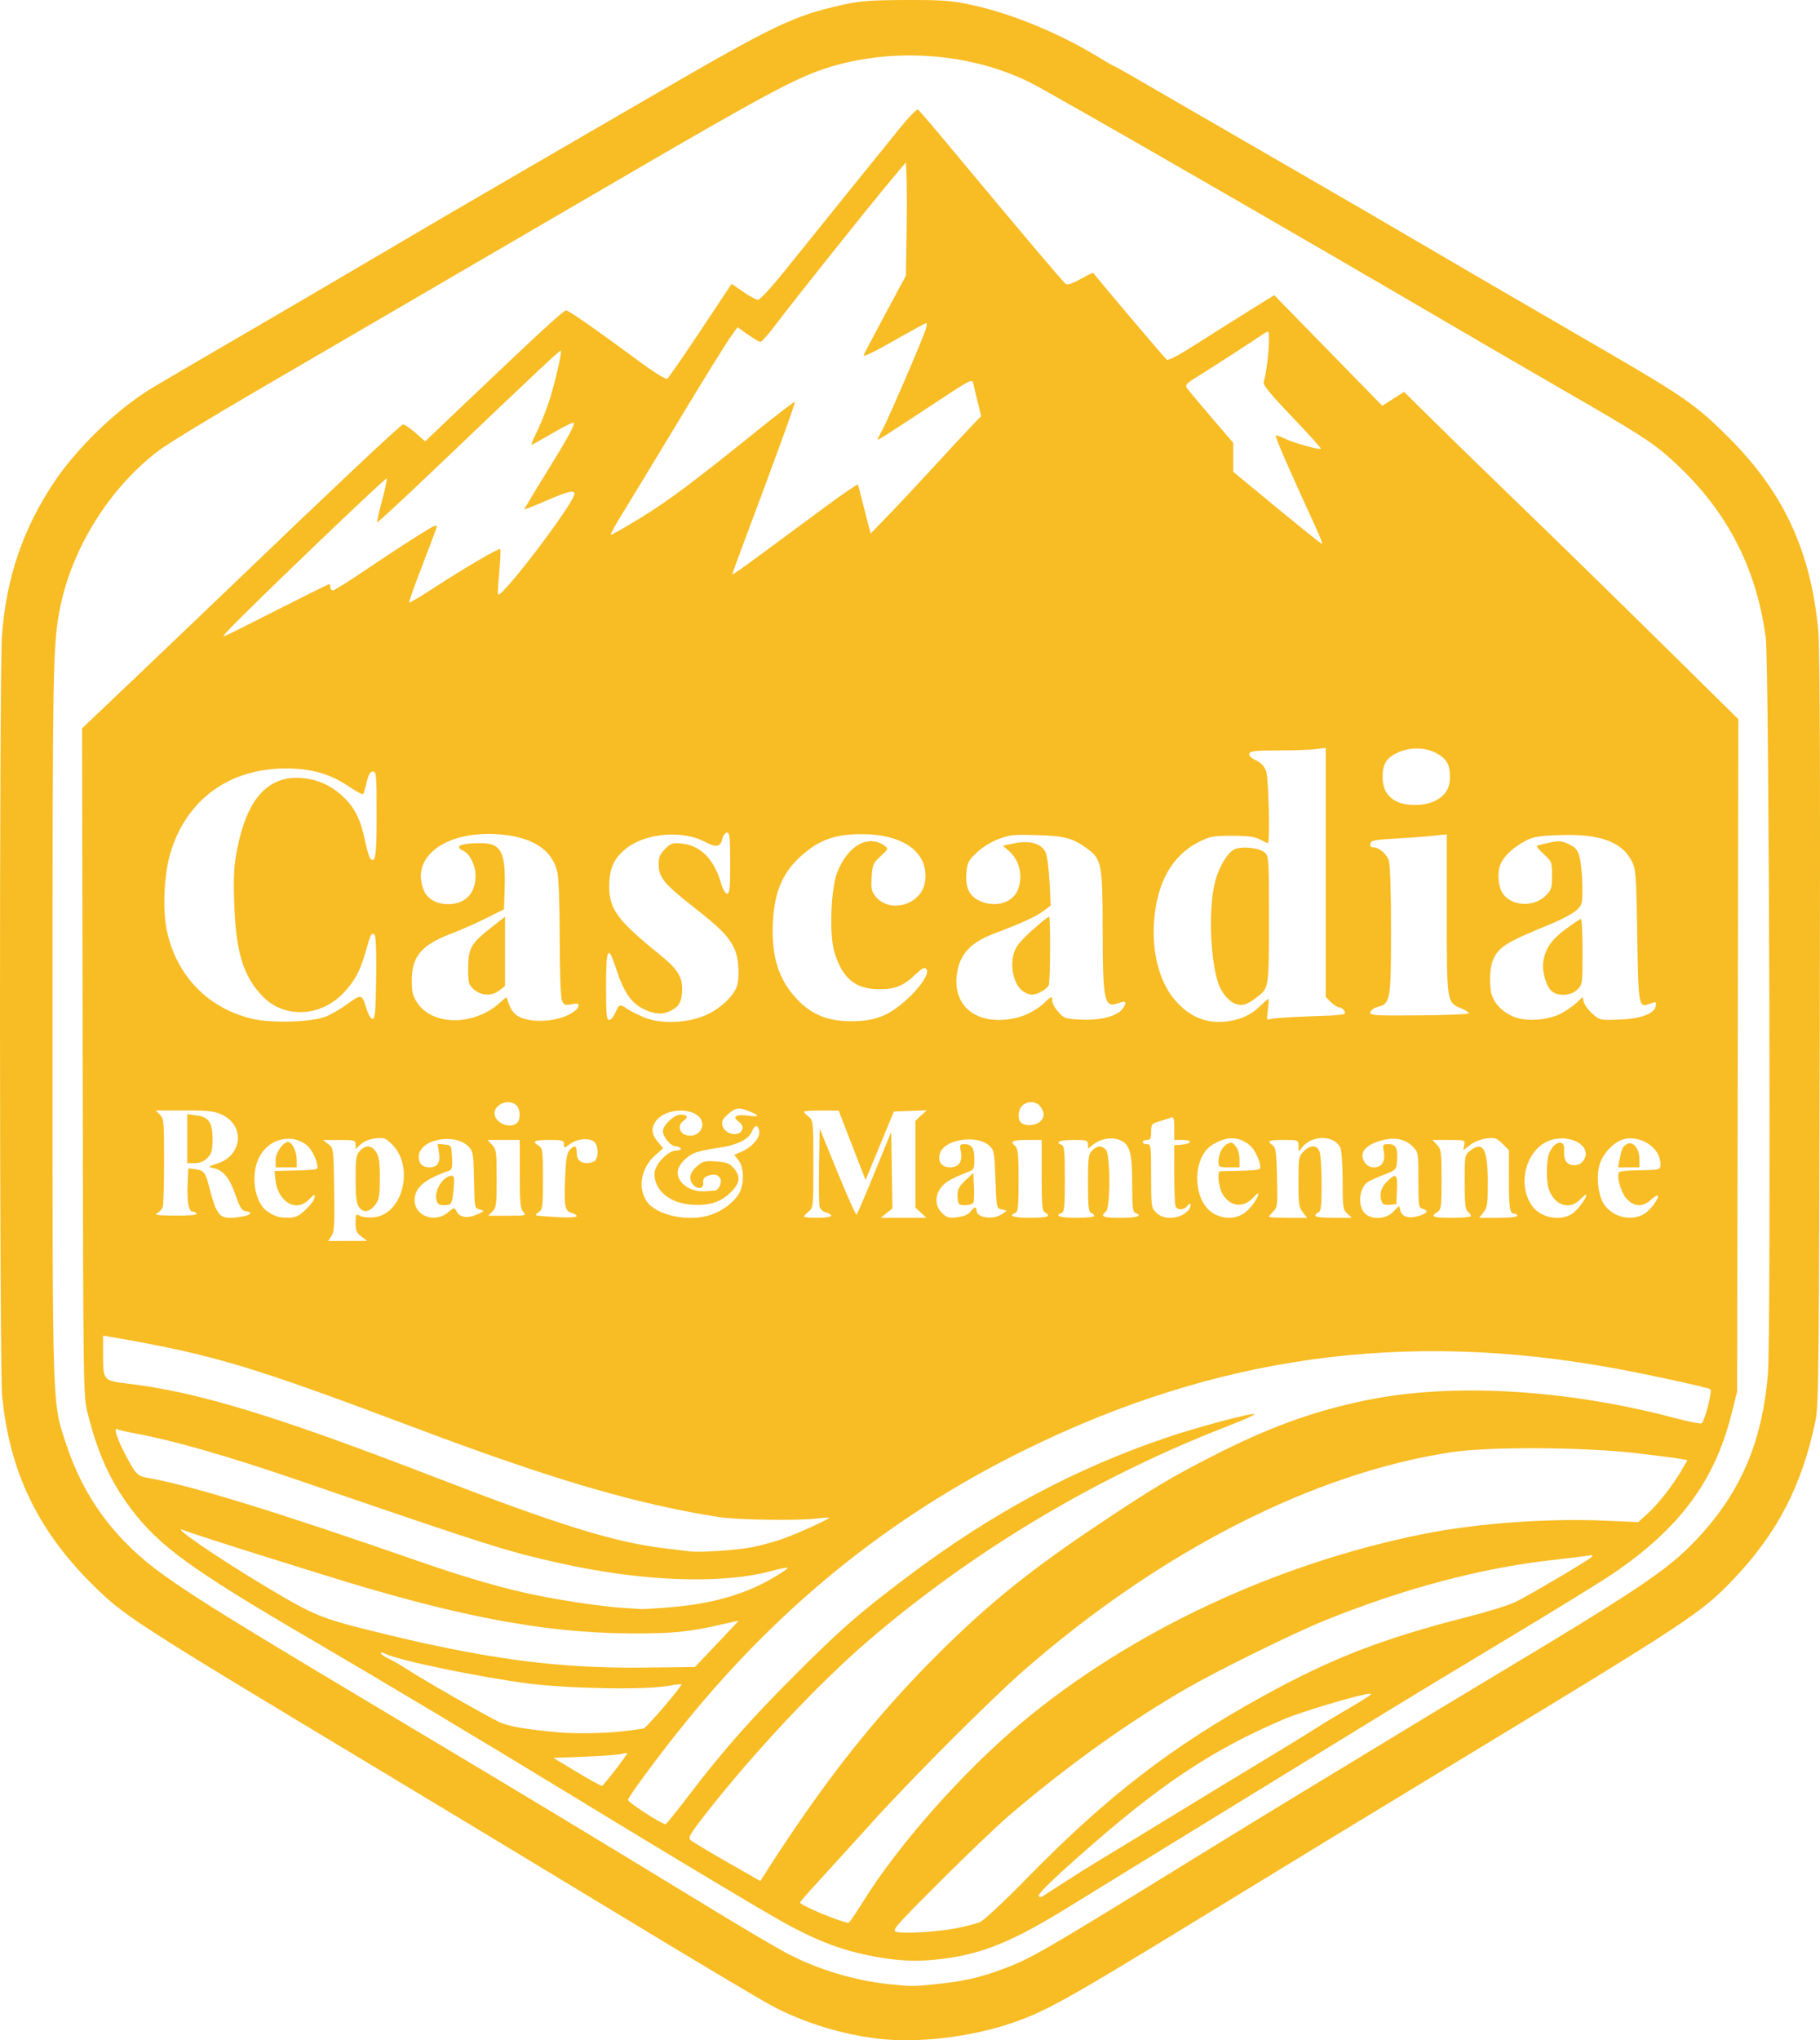 <?xml version="1.0" encoding="UTF-8" standalone="no"?>
<!-- Created with Inkscape (http://www.inkscape.org/) -->

<svg
   width="1153.081"
   height="1292.069"
   viewBox="0 0 305.086 341.86"
   version="1.1"
   id="svg1"
   xml:space="preserve"
   sodipodi:docname="CascadiaLogo_VECTOR_white.svg"
   inkscape:export-filename="CascadiaLogo_VECTOR_mustard.png"
   inkscape:export-xdpi="96"
   inkscape:export-ydpi="96"
   xmlns:inkscape="http://www.inkscape.org/namespaces/inkscape"
   xmlns:sodipodi="http://sodipodi.sourceforge.net/DTD/sodipodi-0.dtd"
   xmlns="http://www.w3.org/2000/svg"
   xmlns:svg="http://www.w3.org/2000/svg"><sodipodi:namedview
     id="namedview1"
     pagecolor="#505050"
     bordercolor="#ffffff"
     borderopacity="1"
     inkscape:showpageshadow="0"
     inkscape:pageopacity="0"
     inkscape:pagecheckerboard="1"
     inkscape:deskcolor="#505050"><inkscape:page
       x="0"
       y="0"
       width="305.086"
       height="341.86"
       id="page2"
       margin="0"
       bleed="0" /></sodipodi:namedview><defs
     id="defs1" /><g
     id="layer1"
     transform="translate(-44.874,-30.095)"
     style="fill:#f8bc24;fill-opacity:1"><path
       style="fill:#f8bc24;fill-opacity:1"
       d="m 192.15,371.702 c -6.349,-0.752 -12.858,-2.787 -18.168,-5.679 -2.334,-1.271 -13.723,-8.068 -25.753,-15.368 -8.152,-4.947 -29.707,-17.961 -39.158,-23.642 -42.394,-25.481 -43.359,-26.105 -48.899,-31.626 -9.053,-9.02 -13.751,-18.91 -14.94,-31.447 -0.457,-4.816 -0.484,-121.209 -0.03,-127.327 0.717,-9.659 3.488,-17.833 8.699,-25.66 3.809,-5.721 10.412,-12.119 16.189,-15.685 0.97,-0.599 7.161,-4.226 13.758,-8.061 6.597,-3.835 16.439,-9.594 21.872,-12.799 9.476,-5.591 17.953,-10.548 26.635,-15.576 2.231,-1.292 11.677,-6.77 20.99,-12.174 21.58,-12.52 24.517,-13.928 32.92,-15.784 2.832,-0.625 4.623,-0.758 10.471,-0.777 6.127,-0.02 7.565,0.086 10.931,0.807 6.754,1.445 14.825,4.772 21.523,8.871 1.269,0.777 2.372,1.412 2.452,1.412 0.08,0 1.069,0.538 2.199,1.196 3.141,1.83 15.921,9.219 29.041,16.79 6.5,3.751 14.834,8.594 18.521,10.763 6.306,3.709 11.487,6.726 33.337,19.407 12.267,7.12 14.573,8.743 19.782,13.927 9.307,9.262 13.866,19.032 15.147,32.461 0.27,2.833 0.347,23 0.253,66.851 -0.12,56.234 -0.194,63.08 -0.707,65.529 -2.304,11.004 -6.409,18.901 -13.903,26.745 -5.245,5.49 -7.562,7.018 -45.267,29.852 -16.362,9.909 -25.635,15.554 -45.685,27.813 -21.051,12.871 -24.506,14.773 -30.339,16.703 -6.805,2.252 -15.479,3.234 -21.872,2.477 z m 9.726,-9.154 c 4.403,-0.452 7.179,-1.074 10.875,-2.437 4.902,-1.807 6.493,-2.725 32.139,-18.535 5.918,-3.648 13.697,-8.41 17.286,-10.581 3.59,-2.172 10.654,-6.458 15.699,-9.525 5.045,-3.067 12.268,-7.43 16.051,-9.696 27.166,-16.27 31.234,-19.054 36.469,-24.96 6.581,-7.424 9.929,-15.609 10.835,-26.489 0.541,-6.495 0.214,-119.036 -0.359,-123.36 -1.595,-12.044 -6.8,-21.837 -15.944,-29.996 -3.156,-2.816 -5.198,-4.125 -17.545,-11.25 -6.14,-3.543 -15.45,-8.953 -20.689,-12.023 -24.097,-14.12 -65.379,-37.876 -68.962,-39.685 -10.17,-5.134 -23.462,-6.069 -34.559,-2.432 -5.05,1.655 -10.682,4.691 -34.945,18.835 -3.395,1.979 -11.571,6.741 -18.168,10.581 -6.597,3.84 -15.725,9.162 -20.285,11.825 -4.56,2.663 -14.433,8.419 -21.941,12.79 -7.508,4.371 -14.839,8.842 -16.291,9.935 -8.191,6.165 -14.549,16.254 -16.576,26.304 -1.229,6.094 -1.284,9.048 -1.284,69.35 0,66.274 -0.085,63.646 2.282,70.869 2.97,9.065 8.306,16.225 16.365,21.956 6.027,4.286 11.949,7.925 44.677,27.457 16.149,9.638 25.105,15.045 48.507,29.287 4.56,2.775 9.64,5.757 11.289,6.627 5.052,2.665 11.294,4.556 17.027,5.159 3.778,0.397 4.099,0.397 8.045,-0.008 z m -9.02,-4.381 c -6.371,-1.016 -10.973,-2.724 -17.72,-6.579 -4.977,-2.843 -19.479,-11.544 -34.138,-20.483 -15.29,-9.323 -31.948,-19.288 -44.274,-26.486 -19.693,-11.499 -25.204,-15.499 -29.836,-21.654 -3.522,-4.68 -5.586,-9.205 -7.3,-16.001 -0.755,-2.994 -0.756,-3.081 -0.855,-58.914 l -0.098,-55.915 8.352,-7.938 c 4.594,-4.366 12.251,-11.678 17.016,-16.249 16.649,-15.971 27.958,-26.614 28.387,-26.715 0.238,-0.056 1.179,0.555 2.091,1.358 l 1.658,1.46 6.256,-5.951 c 13.155,-12.514 16.931,-15.992 17.368,-15.992 0.444,0 4.817,3.049 12.599,8.785 2.191,1.615 4.132,2.806 4.351,2.671 0.217,-0.134 2.739,-3.769 5.603,-8.078 l 5.208,-7.833 1.907,1.328 c 1.049,0.731 2.173,1.336 2.499,1.346 0.349,0.01 2.245,-2.046 4.621,-5.01 2.216,-2.765 6.853,-8.52 10.306,-12.788 3.452,-4.269 7.462,-9.229 8.91,-11.022 1.448,-1.794 2.788,-3.166 2.977,-3.049 0.189,0.117 2.609,2.934 5.377,6.26 11.662,14.013 18.962,22.648 19.401,22.951 0.318,0.219 1.118,-0.043 2.489,-0.817 1.111,-0.627 2.061,-1.09 2.111,-1.029 2.64,3.249 12.024,14.312 12.324,14.528 0.277,0.2 2.006,-0.705 4.993,-2.614 2.513,-1.606 6.475,-4.104 8.803,-5.551 l 4.233,-2.632 9.056,9.27 9.056,9.27 1.821,-1.169 1.821,-1.169 5.527,5.441 c 3.04,2.993 7.909,7.738 10.819,10.545 8.477,8.176 17.936,17.413 29.203,28.517 l 10.501,10.349 -0.106,56.326 -0.106,56.326 -0.93,3.704 c -2.834,11.289 -8.683,19.183 -19.846,26.782 -1.952,1.329 -9.899,6.224 -17.659,10.877 -7.76,4.653 -18.316,11.046 -23.458,14.206 -5.142,3.16 -11.809,7.252 -14.817,9.094 -9.802,6.002 -30.043,18.431 -35.278,21.662 -9.448,5.832 -14.444,7.885 -21.272,8.741 -3.63,0.455 -6.371,0.411 -9.949,-0.159 z m 12.524,-5.016 c 1.455,-0.289 3.157,-0.74 3.782,-1.001 0.633,-0.264 4.068,-3.471 7.761,-7.246 13.576,-13.876 24.424,-22.23 39.928,-30.747 11.389,-6.256 19.798,-9.503 33.98,-13.121 3.439,-0.877 7.09,-2.015 8.114,-2.528 2.488,-1.248 11.955,-6.83 12.616,-7.439 0.452,-0.417 0.379,-0.459 -0.529,-0.305 -0.579,0.098 -3.276,0.428 -5.992,0.733 -11.944,1.341 -24.851,4.77 -38.1,10.123 -5.195,2.099 -17.647,8.22 -23.107,11.36 -9.708,5.582 -20.027,12.963 -29.81,21.323 -1.94,1.658 -7.179,6.664 -11.642,11.124 -7.591,7.587 -8.057,8.126 -7.232,8.365 1.229,0.356 7.059,-0.009 10.231,-0.639 z m -15.884,-4.327 c 5.941,-9.612 16.93,-22.003 26.82,-30.239 18.206,-15.162 42.589,-26.566 67.33,-31.49 8.819,-1.755 20.66,-2.619 30.213,-2.204 l 5.644,0.245 1.546,-1.413 c 1.81,-1.654 4.132,-4.6 5.634,-7.147 l 1.064,-1.805 -0.947,-0.194 c -0.521,-0.107 -3.884,-0.546 -7.474,-0.976 -8.738,-1.046 -24.77,-1.141 -31.121,-0.184 -23.142,3.489 -48.856,16.603 -71.714,36.574 -5.642,4.929 -18.85,18.151 -25.562,25.588 -2.977,3.298 -6.857,7.567 -8.622,9.485 -1.765,1.918 -3.262,3.625 -3.327,3.792 -0.152,0.394 6.247,3.106 8.111,3.438 0.128,0.023 1.21,-1.539 2.404,-3.471 z m 33.953,-3.437 c 1.885,-1.221 4.584,-2.91 5.997,-3.752 1.413,-0.842 6.538,-3.963 11.389,-6.935 4.851,-2.972 11.756,-7.17 15.346,-9.33 3.59,-2.16 7.407,-4.494 8.484,-5.187 1.077,-0.693 2.603,-1.64 3.391,-2.104 6.521,-3.837 7.053,-4.182 6.457,-4.189 -1.302,-0.014 -11.358,2.963 -14.405,4.264 -12.234,5.227 -20.94,11.048 -34.443,23.032 -4.892,4.341 -6.864,6.304 -6.662,6.63 0.101,0.164 0.372,0.184 0.601,0.045 0.229,-0.14 1.959,-1.253 3.845,-2.474 z m -43.513,-11.571 c 6.908,-9.913 13.79,-18.175 21.906,-26.298 8.574,-8.581 15.63,-14.284 27.362,-22.117 8.755,-5.845 12.085,-7.836 19.039,-11.382 9.444,-4.816 16.87,-7.504 25.753,-9.323 14.314,-2.931 33.448,-1.818 51.644,3.004 2.211,0.586 4.219,0.989 4.462,0.895 0.479,-0.184 1.833,-5.368 1.491,-5.71 -0.274,-0.274 -9.757,-2.355 -15.85,-3.478 -35.408,-6.528 -67.061,-2.151 -99.25,13.722 -22.549,11.12 -41.451,26.445 -57.672,46.758 -3.931,4.923 -8.359,10.926 -8.684,11.773 -0.132,0.343 5.642,4.096 6.302,4.096 0.124,0 1.889,-2.183 3.922,-4.851 5.653,-7.416 10.28,-12.66 17.836,-20.215 7.558,-7.557 10.587,-10.206 18.54,-16.213 14.253,-10.765 28.081,-18.204 43.709,-23.513 5.055,-1.717 14.101,-4.133 14.713,-3.929 0.217,0.072 -1.806,0.983 -4.496,2.024 -22.029,8.527 -42.797,20.94 -60.452,36.134 -8.221,7.075 -19.007,18.567 -26.968,28.733 -2.662,3.4 -3.052,4.062 -2.631,4.469 0.272,0.263 3.019,1.919 6.104,3.679 l 5.61,3.201 2.207,-3.437 c 1.214,-1.89 3.645,-5.5 5.403,-8.023 z m -31.916,-7.149 c 1.086,-1.41 1.975,-2.658 1.975,-2.775 0,-0.117 -0.357,-0.089 -0.794,0.06 -0.437,0.15 -3.218,0.367 -6.182,0.482 l -5.388,0.209 3.963,2.386 c 2.18,1.312 4.073,2.344 4.207,2.293 0.134,-0.051 1.132,-1.246 2.218,-2.656 z m 0.916,-6.444 c 1.843,-0.194 3.59,-0.437 3.881,-0.542 0.547,-0.196 6.502,-7.179 6.292,-7.377 -0.065,-0.061 -1.071,0.061 -2.235,0.273 -3.86,0.701 -16.91,0.466 -23.636,-0.425 -8.485,-1.124 -21.849,-3.919 -23.844,-4.987 -0.371,-0.198 -0.674,-0.226 -0.674,-0.061 0,0.165 0.595,0.581 1.323,0.925 0.728,0.344 2.117,1.145 3.087,1.779 2.791,1.826 13.579,7.99 15.522,8.869 1.55,0.701 4.088,1.14 9.701,1.678 2.709,0.26 7.407,0.201 10.583,-0.133 z m 16.09,-14.657 c 2.014,-2.119 3.662,-3.872 3.663,-3.896 0.001,-0.024 -1.228,0.24 -2.732,0.586 -5.665,1.305 -8.335,1.569 -15.434,1.53 -14.616,-0.082 -29.328,-2.901 -51.682,-9.9 -3.395,-1.063 -7.364,-2.301 -8.819,-2.751 -5.014,-1.55 -13.583,-4.315 -14.257,-4.601 -2.884,-1.222 5.364,4.458 13.766,9.48 7.782,4.651 9.165,5.233 17.248,7.247 19.162,4.775 31.355,6.427 46.167,6.255 l 8.419,-0.098 z m -7.851,-6.155 c 7.53,-0.611 13.306,-2.367 18.377,-5.586 2.051,-1.302 1.906,-1.336 -1.748,-0.401 -8.398,2.148 -21.442,1.63 -34.997,-1.389 -9.029,-2.011 -11.548,-2.809 -44.022,-13.95 -11.523,-3.953 -20.681,-6.588 -26.931,-7.749 -1.618,-0.3 -3.086,-0.636 -3.263,-0.745 -0.723,-0.447 -0.235,1.243 1.126,3.9 1.809,3.531 2.171,3.934 3.779,4.21 7.216,1.237 21.235,5.54 45.391,13.933 7.166,2.49 12.252,4.008 17.677,5.278 4.689,1.097 13.166,2.407 16.902,2.612 1.164,0.064 2.371,0.146 2.683,0.183 0.311,0.037 2.573,-0.096 5.027,-0.296 z m 13.941,-10.102 c 1.431,-0.285 3.732,-0.925 5.115,-1.422 2.473,-0.888 7.63,-3.239 7.63,-3.478 0,-0.067 -0.913,-0.011 -2.028,0.124 -3.223,0.392 -13.402,0.239 -16.492,-0.248 -13.878,-2.185 -27.971,-6.32 -50.624,-14.855 C 86.804,258.915 80.592,257.06 63.298,254.078 l -1.147,-0.198 v 2.992 c 0,4.605 -0.039,4.559 4.282,5.08 11.743,1.415 24.662,5.36 51.633,15.769 20.547,7.929 29.733,10.773 38.1,11.794 1.746,0.213 3.651,0.447 4.233,0.519 1.852,0.23 8.021,-0.186 10.715,-0.723 z m -65.66,-52.018 c -0.805,-0.6 -0.97,-0.992 -0.97,-2.294 0,-1.497 0.035,-1.552 0.757,-1.165 0.426,0.228 1.463,0.326 2.368,0.224 4.805,-0.542 6.751,-8.438 3.002,-12.186 -1.104,-1.104 -1.346,-1.192 -2.808,-1.028 -0.993,0.112 -1.926,0.487 -2.46,0.988 l -0.86,0.808 v -0.767 c 0,-0.722 -0.16,-0.767 -2.734,-0.759 l -2.734,0.008 0.882,0.677 c 0.881,0.676 0.882,0.688 0.991,7.606 0.092,5.855 0.023,7.062 -0.449,7.782 l -0.559,0.852 3.271,-0.011 3.271,-0.011 z m -0.407,-4.957 c -0.434,-0.619 -0.563,-1.705 -0.563,-4.716 0,-3.449 0.085,-4.003 0.719,-4.684 0.968,-1.039 1.955,-0.972 2.712,0.183 0.49,0.749 0.625,1.695 0.625,4.384 0,2.933 -0.107,3.574 -0.741,4.425 -0.958,1.287 -2.026,1.446 -2.753,0.408 z m -19.525,1.596 c 1.47,-0.243 1.753,-0.722 0.529,-0.896 -0.637,-0.09 -0.968,-0.615 -1.676,-2.651 -0.995,-2.864 -2.06,-4.195 -3.633,-4.541 -1.073,-0.236 -1.071,-0.237 0.653,-0.812 4.093,-1.364 4.554,-6.288 0.761,-8.125 -1.328,-0.643 -2.175,-0.742 -6.36,-0.742 H 70.971 l 0.706,0.706 c 0.658,0.658 0.705,1.172 0.701,7.673 -0.003,3.832 -0.096,7.306 -0.207,7.721 -0.111,0.414 -0.546,0.92 -0.965,1.123 -0.584,0.283 0.131,0.375 3.05,0.393 2.458,0.015 3.736,-0.102 3.595,-0.329 -0.12,-0.194 -0.44,-0.353 -0.71,-0.353 -0.651,0 -0.943,-1.717 -0.809,-4.763 l 0.109,-2.469 1.058,0.122 c 1.459,0.169 1.786,0.518 2.285,2.442 1.518,5.85 1.827,6.146 5.74,5.5 z m -9.26,-13.049 v -4.103 l 1.496,0.201 c 2.125,0.285 2.738,1.181 2.738,4.004 0,1.94 -0.126,2.396 -0.866,3.136 -0.594,0.594 -1.259,0.866 -2.117,0.866 h -1.251 z m 19.715,12.036 c 0.755,-0.682 1.455,-1.555 1.555,-1.94 0.237,-0.907 0.112,-0.883 -0.953,0.181 -2.145,2.145 -5.211,0.221 -5.551,-3.483 l -0.125,-1.366 3.446,-0.081 c 1.895,-0.044 3.533,-0.167 3.639,-0.274 0.448,-0.448 -0.644,-3.095 -1.612,-3.91 -2.512,-2.113 -6.382,-1.216 -8.007,1.857 -1.573,2.975 -0.865,7.767 1.358,9.196 1.348,0.867 1.808,1.008 3.38,1.034 1.237,0.021 1.738,-0.192 2.871,-1.215 z m -4.898,-8.478 c 0,-1.219 1.231,-2.983 2.081,-2.983 0.663,0 1.447,1.573 1.447,2.901 v 1.333 H 92.843 91.079 Z m 28.881,8.821 c 1.051,-0.885 1.07,-0.887 1.448,-0.181 0.548,1.025 1.815,1.221 3.399,0.526 1.327,-0.582 1.344,-0.61 0.491,-0.835 -0.879,-0.232 -0.882,-0.247 -0.969,-4.957 -0.08,-4.307 -0.156,-4.796 -0.859,-5.545 -2.318,-2.467 -8.402,-1.275 -8.402,1.647 0,1.182 0.597,1.773 1.791,1.773 1.365,0 1.87,-0.789 1.597,-2.494 l -0.229,-1.432 1.154,0.111 c 1.143,0.11 1.155,0.131 1.26,2.144 0.088,1.698 10e-4,2.069 -0.529,2.253 -4.129,1.435 -5.764,2.857 -5.739,4.991 0.031,2.608 3.42,3.82 5.586,1.997 z m -1.926,-2.109 c -0.405,-1.614 1.158,-4.05 2.6,-4.05 0.36,0 0.425,0.5 0.282,2.139 -0.23,2.621 -0.335,2.8 -1.628,2.8 -0.807,0 -1.079,-0.193 -1.254,-0.889 z m 23.493,2.691 c 0,-0.173 -0.379,-0.41 -0.843,-0.526 -1.124,-0.282 -1.269,-1.063 -1.083,-5.832 0.121,-3.096 0.293,-4.176 0.744,-4.674 0.823,-0.91 1.182,-0.807 1.182,0.34 0,1.233 0.578,1.834 1.764,1.834 0.504,0 1.108,-0.191 1.341,-0.423 0.609,-0.609 0.521,-2.584 -0.139,-3.132 -0.865,-0.718 -2.825,-0.562 -4.018,0.32 -1.046,0.773 -1.064,0.775 -1.064,0.071 0,-0.651 -0.223,-0.716 -2.469,-0.716 -2.56,0 -2.967,0.225 -1.764,0.976 0.653,0.408 0.706,0.823 0.706,5.533 0,4.801 -0.043,5.123 -0.754,5.62 -0.719,0.503 -0.674,0.534 0.97,0.662 3.497,0.272 5.428,0.253 5.428,-0.053 z m 22.597,-0.222 c 1.912,-0.675 3.723,-2.044 4.595,-3.474 0.938,-1.538 0.915,-4.412 -0.045,-5.633 l -0.722,-0.918 1.163,-0.491 c 1.73,-0.731 3.158,-2.314 3.032,-3.362 -0.152,-1.265 -0.765,-1.287 -1.234,-0.046 -0.512,1.355 -2.688,2.365 -5.994,2.782 -1.322,0.167 -2.971,0.541 -3.667,0.832 -1.47,0.616 -2.793,2.146 -2.793,3.23 0,1.826 2.192,3.342 4.586,3.172 0.679,-0.048 1.428,-0.1 1.663,-0.115 0.587,-0.037 1.202,-1.27 0.954,-1.915 -0.29,-0.755 -1.074,-0.968 -2.113,-0.572 -0.656,0.249 -0.871,0.556 -0.791,1.128 0.138,0.982 -0.811,1.242 -1.611,0.442 -0.907,-0.907 -0.694,-2.12 0.558,-3.173 1.012,-0.852 1.348,-0.935 3.228,-0.799 1.746,0.126 2.238,0.314 2.927,1.115 1.23,1.43 1.07,2.568 -0.583,4.14 -1.712,1.629 -3.659,2.214 -6.592,1.981 -3.583,-0.285 -6.103,-2.41 -6.106,-5.15 -0.002,-1.531 2.245,-3.927 3.682,-3.927 0.54,0 0.851,-0.151 0.726,-0.353 -0.12,-0.194 -0.515,-0.353 -0.877,-0.353 -0.795,0 -2.121,-1.591 -2.121,-2.544 0,-0.962 1.893,-2.748 2.913,-2.748 1.195,0 1.438,0.381 0.613,0.959 -1.338,0.937 -0.654,2.569 1.076,2.569 1.272,0 2.248,-1.13 1.961,-2.272 -0.634,-2.527 -6.032,-2.611 -7.776,-0.121 -0.791,1.129 -0.681,2.184 0.355,3.415 l 0.905,1.076 -1.311,1.151 c -2.369,2.08 -3.001,5.43 -1.457,7.724 1.624,2.413 7.147,3.558 10.855,2.25 z m 20.089,0.19 c 0,-0.19 -0.398,-0.446 -0.885,-0.568 -0.5,-0.126 -0.966,-0.55 -1.071,-0.977 -0.102,-0.415 -0.14,-3.526 -0.085,-6.914 l 0.1,-6.159 2.978,7.285 c 1.638,4.007 3.076,7.224 3.195,7.15 0.119,-0.074 1.478,-3.227 3.019,-7.008 l 2.802,-6.873 0.1,6.411 0.1,6.411 -0.982,0.792 -0.982,0.792 3.844,0.002 3.844,0.002 -0.933,-0.865 -0.933,-0.865 v -7.266 -7.266 l 0.951,-0.881 0.951,-0.881 -2.758,0.104 -2.758,0.104 -2.371,5.736 -2.371,5.736 -2.26,-5.815 -2.26,-5.815 -2.91,-0.009 c -1.601,-0.005 -2.91,0.085 -2.91,0.199 0,0.114 0.357,0.497 0.794,0.851 0.777,0.629 0.794,0.798 0.794,7.937 0,7.139 -0.017,7.308 -0.794,7.937 -0.437,0.354 -0.794,0.736 -0.794,0.851 0,0.114 1.032,0.208 2.293,0.208 1.264,0 2.293,-0.155 2.293,-0.346 z m 23.326,-0.677 c 0.705,-0.87 1.016,-0.939 1.016,-0.224 0,1.238 2.781,1.66 4.233,0.643 l 0.862,-0.604 -0.872,-0.205 c -0.864,-0.203 -0.873,-0.248 -1.048,-5.072 -0.174,-4.802 -0.19,-4.879 -1.166,-5.718 -2.021,-1.735 -7.232,-0.945 -8.056,1.222 -0.554,1.457 0.126,2.514 1.618,2.514 1.503,0 2.129,-0.932 1.8,-2.683 -0.204,-1.085 -0.147,-1.198 0.603,-1.198 1.239,0 1.674,0.662 1.674,2.548 0,1.438 -0.123,1.748 -0.794,2.008 -2.922,1.129 -3.938,1.689 -4.696,2.591 -1.172,1.393 -1.152,3.177 0.049,4.378 0.789,0.789 1.124,0.885 2.544,0.724 1.076,-0.121 1.84,-0.438 2.235,-0.925 z m -1.924,-1.328 c -0.129,-0.129 -0.235,-0.785 -0.235,-1.458 0,-0.955 0.289,-1.496 1.323,-2.473 l 1.323,-1.25 0.106,2.23 c 0.059,1.226 0.024,2.445 -0.077,2.708 -0.187,0.488 -2.013,0.669 -2.44,0.243 z m 14.934,1.988 c 0,-0.2 -0.238,-0.455 -0.529,-0.567 -0.441,-0.169 -0.529,-1.191 -0.529,-6.163 v -5.959 h -2.469 c -2.479,0 -2.923,0.243 -1.94,1.058 0.427,0.354 0.529,1.454 0.529,5.699 0,4.35 -0.091,5.295 -0.529,5.463 -1.294,0.496 -0.296,0.833 2.469,0.833 1.825,0 2.999,-0.142 2.999,-0.364 z m 7.761,0.049 c 0,-0.173 -0.238,-0.406 -0.529,-0.518 -0.434,-0.167 -0.529,-1.059 -0.529,-4.977 0,-4.303 0.07,-4.843 0.706,-5.479 0.849,-0.849 1.525,-0.894 2.268,-0.151 0.796,0.796 0.817,9.724 0.025,10.382 -1.014,0.842 -0.509,1.058 2.469,1.058 2.766,0 3.763,-0.337 2.469,-0.833 -0.433,-0.166 -0.529,-1.041 -0.529,-4.812 0,-5.322 -0.383,-6.69 -2.067,-7.388 -1.346,-0.557 -3.179,-0.259 -4.423,0.72 l -0.918,0.722 v -0.731 c 0,-0.67 -0.206,-0.731 -2.469,-0.731 -2.308,0 -3.159,0.365 -1.94,0.833 0.439,0.168 0.529,1.139 0.529,5.693 0,4.555 -0.09,5.525 -0.529,5.693 -1.294,0.496 -0.296,0.833 2.469,0.833 1.649,0 2.999,-0.142 2.999,-0.315 z m 14.791,-0.201 c 0.549,-0.284 1.1,-0.783 1.226,-1.109 0.31,-0.808 0.055,-0.978 -0.488,-0.324 -0.581,0.7 -1.637,0.689 -1.91,-0.02 -0.118,-0.307 -0.214,-2.728 -0.213,-5.38 l 7e-4,-4.822 1.119,-0.079 c 1.795,-0.126 2.1,-0.803 0.361,-0.803 h -1.482 v -1.978 c 0,-1.548 -0.107,-1.937 -0.492,-1.789 -0.271,0.104 -1.144,0.384 -1.94,0.623 -1.369,0.41 -1.448,0.508 -1.448,1.789 0,1.12 -0.122,1.355 -0.706,1.355 -0.388,0 -0.706,0.159 -0.706,0.353 0,0.194 0.318,0.353 0.706,0.353 0.674,0 0.706,0.235 0.706,5.308 0,5.165 0.023,5.331 0.866,6.174 1.009,1.009 2.844,1.155 4.401,0.35 z m 10.487,-0.384 c 1.042,-0.795 2.238,-2.499 2.238,-3.191 0,-0.135 -0.383,0.168 -0.852,0.674 -1.688,1.821 -3.842,1.593 -5.145,-0.544 -0.678,-1.112 -0.984,-3.767 -0.441,-3.831 0.146,-0.017 1.64,-0.057 3.322,-0.088 1.682,-0.031 3.16,-0.16 3.286,-0.286 0.483,-0.484 -0.572,-3.101 -1.598,-3.965 -1.854,-1.56 -3.838,-1.605 -6.256,-0.14 -3.578,2.167 -3.399,9.645 0.279,11.617 1.757,0.942 3.733,0.849 5.167,-0.246 z m -4.465,-8.425 c 0,-1.339 0.597,-2.586 1.459,-3.047 0.677,-0.362 0.877,-0.31 1.428,0.37 0.374,0.462 0.641,1.363 0.641,2.164 v 1.372 h -1.764 c -1.634,0 -1.764,-0.063 -1.764,-0.859 z m 14.137,8.396 c -0.647,-0.822 -0.731,-1.415 -0.731,-5.131 0,-3.991 0.043,-4.245 0.866,-5.068 1.139,-1.139 2.229,-1.123 2.671,0.039 0.189,0.498 0.344,2.941 0.344,5.43 0,3.697 -0.097,4.563 -0.529,4.728 -0.291,0.112 -0.529,0.367 -0.529,0.567 0,0.222 1.195,0.364 3.065,0.364 h 3.065 l -0.772,-0.719 c -0.72,-0.671 -0.772,-1.038 -0.772,-5.451 0,-2.717 -0.167,-5.098 -0.392,-5.592 -0.953,-2.091 -4.639,-2.172 -6.335,-0.139 l -0.658,0.789 -0.012,-0.97 c -0.012,-0.965 -0.025,-0.97 -2.481,-0.97 -2.575,0 -2.883,0.15 -1.852,0.902 0.527,0.384 0.634,1.177 0.732,5.393 0.107,4.613 0.066,4.991 -0.617,5.674 -0.402,0.402 -0.732,0.811 -0.732,0.908 0,0.097 1.44,0.176 3.201,0.176 h 3.201 z m 15.146,-0.076 1.006,-1.006 0.207,0.824 c 0.262,1.044 1.537,1.382 3.176,0.841 1.403,-0.463 1.604,-0.891 0.548,-1.167 -0.66,-0.173 -0.706,-0.481 -0.706,-4.831 0,-4.619 -0.006,-4.652 -0.988,-5.635 -1.361,-1.361 -3.289,-1.64 -5.733,-0.829 -2.377,0.788 -3.219,2.066 -2.294,3.478 0.388,0.592 0.892,0.863 1.603,0.863 1.301,0 1.918,-1.03 1.608,-2.683 -0.215,-1.147 -0.18,-1.198 0.843,-1.198 1.218,0 1.56,0.745 1.37,2.985 -0.106,1.256 -0.222,1.373 -2.053,2.083 -1.067,0.414 -2.276,0.945 -2.686,1.18 -1.718,0.986 -1.966,4.46 -0.397,5.56 1.292,0.905 3.336,0.692 4.496,-0.467 z m -1.897,-1.65 c -0.468,-1.22 -0.192,-2.366 0.81,-3.369 1.57,-1.57 1.838,-1.359 1.719,1.35 l -0.104,2.381 -1.101,0.107 c -0.764,0.074 -1.169,-0.07 -1.323,-0.47 z m 14.948,2.346 c 0,-0.17 -0.238,-0.507 -0.529,-0.749 -0.42,-0.349 -0.529,-1.371 -0.529,-4.956 0,-4.481 0.008,-4.523 0.947,-5.262 2.137,-1.681 2.922,-0.255 2.929,5.32 0.005,3.616 -0.081,4.207 -0.726,5.027 l -0.731,0.93 h 3.201 c 1.899,0 3.201,-0.144 3.201,-0.353 0,-0.194 -0.221,-0.353 -0.491,-0.353 -0.789,0 -0.92,-0.837 -0.92,-5.877 v -4.761 l -1.075,-1.075 c -0.956,-0.956 -1.249,-1.056 -2.644,-0.898 -0.92,0.104 -2.058,0.55 -2.752,1.08 l -1.184,0.903 0.164,-0.859 c 0.163,-0.851 0.138,-0.859 -2.584,-0.859 h -2.748 l 0.767,0.816 c 0.713,0.759 0.767,1.168 0.767,5.818 0,4.619 -0.054,5.035 -0.706,5.442 -1.254,0.783 -0.766,0.976 2.469,0.976 1.746,0 3.175,-0.139 3.175,-0.31 z m 17.272,-0.614 c 0.983,-0.827 2.409,-2.957 1.98,-2.957 -0.093,0 -0.566,0.397 -1.051,0.882 -1.713,1.713 -4.136,0.91 -5.124,-1.699 -0.416,-1.097 -0.495,-3.794 -0.161,-5.465 0.482,-2.41 2.873,-3.463 2.691,-1.185 -0.132,1.658 0.447,2.527 1.684,2.527 0.712,0 1.216,-0.271 1.603,-0.863 1.318,-2.012 -1.362,-4.051 -4.672,-3.555 -4.469,0.67 -6.788,6.888 -4.12,11.05 1.457,2.273 5.188,2.931 7.17,1.264 z m 11.791,0.243 c 1.074,-0.665 2.573,-2.725 2.232,-3.067 -0.094,-0.094 -0.609,0.234 -1.144,0.73 -1.349,1.25 -2.788,1.189 -4.06,-0.174 -0.976,-1.045 -1.783,-3.946 -1.247,-4.482 0.128,-0.128 1.378,-0.255 2.777,-0.281 4.243,-0.08 4.131,-0.049 4.13,-1.129 -0.003,-2.527 -3.056,-4.687 -5.875,-4.158 -1.784,0.335 -3.808,2.394 -4.358,4.435 -0.558,2.069 -0.185,5.136 0.798,6.571 1.474,2.151 4.617,2.875 6.749,1.554 z m -4.193,-8.932 c 0.408,-2.03 0.566,-2.375 1.252,-2.742 1.036,-0.554 2.101,0.702 2.101,2.478 v 1.411 h -1.792 -1.792 z m -183.741,8.615 c -0.493,-0.544 -0.584,-1.537 -0.584,-6.35 v -5.705 h -2.707 -2.707 l 0.767,0.816 c 0.71,0.756 0.767,1.173 0.767,5.644 0,4.358 -0.069,4.897 -0.706,5.534 l -0.706,0.706 h 3.23 c 3.107,0 3.207,-0.025 2.646,-0.645 z m 36.755,-13.979 c 0.066,-0.336 -0.214,-0.844 -0.623,-1.131 -1.165,-0.816 -0.511,-1.287 1.43,-1.029 2.044,0.271 2.185,0.055 0.441,-0.674 -1.801,-0.753 -2.436,-0.673 -3.709,0.464 -0.886,0.792 -1.071,1.181 -0.895,1.883 0.404,1.611 3.059,1.996 3.356,0.486 z m -37.762,-0.968 c 0.599,-0.599 0.525,-2.247 -0.131,-2.903 -1.175,-1.175 -3.679,-0.273 -3.679,1.325 0,1.626 2.66,2.728 3.81,1.578 z m 87.62,-0.161 c 0.79,-0.715 0.819,-1.48 0.096,-2.513 -0.656,-0.937 -2.118,-1.034 -3.039,-0.2 -0.733,0.663 -0.854,2.241 -0.222,2.873 0.611,0.611 2.413,0.52 3.165,-0.161 z M 99.669,200.36 c 0.941,-0.422 2.455,-1.314 3.365,-1.981 2.382,-1.748 2.538,-1.724 3.199,0.5 0.356,1.198 0.773,1.94 1.09,1.94 0.428,0 0.529,-1.136 0.609,-6.854 0.06,-4.256 -0.038,-6.988 -0.259,-7.208 -0.514,-0.514 -0.658,-0.255 -1.445,2.583 -0.927,3.345 -1.819,5.039 -3.73,7.082 -3.808,4.071 -9.916,4.379 -13.536,0.682 -3.31,-3.38 -4.561,-7.452 -4.82,-15.688 -0.149,-4.745 -0.063,-6.22 0.537,-9.256 1.553,-7.846 4.833,-11.734 9.9,-11.734 2.913,0 5.579,1.068 7.747,3.104 2.019,1.896 2.972,3.802 3.752,7.512 0.301,1.432 0.687,2.742 0.857,2.912 0.887,0.887 1.076,-0.411 1.076,-7.376 0,-6.653 -0.048,-7.211 -0.622,-7.211 -0.458,0 -0.736,0.48 -1.054,1.818 -0.238,1 -0.51,1.897 -0.606,1.992 -0.096,0.096 -1.162,-0.49 -2.37,-1.301 -3.205,-2.152 -6.356,-3.042 -10.694,-3.021 -9.294,0.046 -16.318,5.091 -19.093,13.713 -1.199,3.725 -1.518,9.753 -0.717,13.518 1.609,7.561 6.997,13.062 14.445,14.749 3.387,0.767 10.178,0.506 12.367,-0.476 z m 40.446,-0.192 c 0.873,-0.418 1.641,-1.048 1.706,-1.399 0.102,-0.553 -0.051,-0.607 -1.141,-0.403 -1.138,0.213 -1.294,0.145 -1.618,-0.707 -0.21,-0.552 -0.359,-4.8 -0.359,-10.251 0,-5.437 -0.161,-10.061 -0.388,-11.117 -0.767,-3.574 -3.811,-5.735 -8.894,-6.312 -9.332,-1.06 -15.931,3.491 -13.5,9.309 0.605,1.448 2.124,2.305 4.085,2.305 2.873,0 4.586,-1.788 4.586,-4.786 0,-1.674 -0.957,-3.649 -1.996,-4.123 -1.694,-0.772 -0.55,-1.309 2.806,-1.317 3.521,-0.008 4.284,1.48 4.062,7.925 l -0.109,3.168 -2.999,1.495 c -1.649,0.822 -4.28,1.983 -5.846,2.579 -4.994,1.902 -6.605,3.813 -6.605,7.834 0,1.967 0.158,2.617 0.911,3.755 2.543,3.843 9.394,3.901 13.705,0.116 l 1.236,-1.085 0.421,1.165 c 0.574,1.587 1.441,2.288 3.273,2.648 2.141,0.42 4.779,0.104 6.664,-0.799 z m -15.767,-4.257 c -0.928,-0.798 -0.99,-1.024 -0.99,-3.616 0,-3.319 0.442,-4.093 3.883,-6.797 l 2.291,-1.8 v 5.801 5.801 l -0.93,0.731 c -1.262,0.992 -3.019,0.943 -4.254,-0.12 z m 38.966,4.221 c 2.254,-1.021 4.419,-3.017 5.039,-4.646 0.553,-1.455 0.38,-4.768 -0.33,-6.332 -0.951,-2.094 -2.322,-3.507 -6.81,-7.017 -4.958,-3.878 -5.928,-5.049 -5.928,-7.155 0,-1.266 0.201,-1.759 1.075,-2.632 0.973,-0.973 1.238,-1.059 2.812,-0.908 3.079,0.296 5.387,2.597 6.523,6.504 0.341,1.174 0.743,1.882 1.066,1.882 0.433,0 0.519,-0.847 0.519,-5.115 0,-4.282 -0.085,-5.115 -0.522,-5.115 -0.287,0 -0.62,0.39 -0.74,0.867 -0.403,1.604 -0.979,1.728 -3.029,0.651 -3.683,-1.936 -9.779,-1.448 -13.028,1.043 -2.151,1.649 -2.965,3.415 -2.965,6.435 0,3.847 1.361,5.696 8.372,11.372 3.061,2.478 3.899,3.778 3.855,5.98 -0.038,1.901 -0.498,2.779 -1.813,3.459 -1.312,0.678 -2.512,0.675 -4.159,-0.013 -2.469,-1.032 -3.73,-2.786 -5.164,-7.188 -1.278,-3.922 -1.62,-3.264 -1.62,3.119 0,4.785 0.082,5.674 0.524,5.674 0.288,0 0.757,-0.556 1.04,-1.235 0.587,-1.405 0.771,-1.466 1.95,-0.639 0.467,0.327 1.733,0.968 2.813,1.423 2.828,1.193 7.368,1.015 10.522,-0.413 z m 29.879,0.034 c 3.405,-1.559 7.997,-6.674 6.941,-7.731 -0.299,-0.299 -0.736,-0.079 -1.723,0.866 -2.043,1.958 -3.468,2.556 -6.085,2.554 -4.09,-0.002 -6.297,-1.844 -7.607,-6.348 -0.849,-2.919 -0.566,-10.441 0.497,-13.206 1.736,-4.518 5.221,-6.48 7.957,-4.479 0.64,0.468 0.608,0.548 -0.686,1.734 -1.255,1.15 -1.367,1.412 -1.499,3.493 -0.119,1.89 -0.023,2.401 0.603,3.195 2.387,3.026 7.761,1.486 8.343,-2.391 0.728,-4.855 -3.546,-8.026 -10.766,-7.989 -4.079,0.021 -6.603,0.849 -9.305,3.051 -3.616,2.948 -5.152,6.253 -5.426,11.676 -0.289,5.733 0.911,9.587 4.021,12.912 2.638,2.82 5.691,3.916 10.248,3.68 1.755,-0.091 3.158,-0.409 4.487,-1.017 z m 59.393,0.64 c 1.155,-0.343 2.368,-1.057 3.296,-1.94 0.808,-0.769 1.538,-1.398 1.621,-1.398 0.084,0 0.04,0.818 -0.098,1.817 -0.231,1.677 -0.199,1.798 0.406,1.565 0.361,-0.138 3.388,-0.346 6.727,-0.46 5.76,-0.198 6.053,-0.242 5.722,-0.86 -0.192,-0.358 -0.588,-0.651 -0.881,-0.651 -0.293,0 -0.922,-0.39 -1.399,-0.866 l -0.866,-0.866 v -20.878 -20.878 l -1.637,0.224 c -0.9,0.123 -3.741,0.224 -6.312,0.224 -3.749,0 -4.714,0.101 -4.871,0.509 -0.129,0.336 0.247,0.725 1.109,1.147 0.917,0.448 1.429,1.004 1.725,1.872 0.418,1.225 0.657,11.994 0.267,11.994 -0.107,0 -0.702,-0.275 -1.323,-0.611 -0.856,-0.463 -1.981,-0.611 -4.657,-0.61 -3.193,4.9e-4 -3.722,0.098 -5.571,1.028 -4.108,2.066 -6.606,6.057 -7.356,11.749 -0.789,5.987 0.539,11.644 3.507,14.945 2.908,3.234 6.369,4.196 10.589,2.942 z m -0.641,-2.528 c -1.184,-0.431 -2.481,-2.081 -2.969,-3.779 -1.316,-4.579 -1.497,-12.562 -0.382,-16.79 0.609,-2.309 2.006,-4.663 3.122,-5.26 1.179,-0.631 4.248,-0.332 5.171,0.504 0.671,0.607 0.702,1.101 0.702,11.187 0,11.154 -0.04,11.453 -1.702,12.792 -1.865,1.501 -2.716,1.792 -3.942,1.346 z m -35.464,1.986 c 1.076,-0.403 2.533,-1.276 3.238,-1.94 1.498,-1.413 1.535,-1.425 1.535,-0.508 0,0.385 0.462,1.217 1.026,1.848 0.971,1.086 1.178,1.155 3.857,1.277 3.38,0.154 6.129,-0.604 6.997,-1.928 0.707,-1.08 0.488,-1.315 -0.779,-0.834 -2.373,0.902 -2.628,-0.29 -2.64,-12.352 -0.011,-10.874 -0.176,-11.757 -2.513,-13.477 -2.477,-1.822 -3.754,-2.175 -8.417,-2.324 -3.922,-0.125 -4.643,-0.053 -6.517,0.653 -1.236,0.466 -2.754,1.405 -3.671,2.272 -1.408,1.33 -1.58,1.67 -1.724,3.415 -0.199,2.405 0.472,3.851 2.16,4.652 2.558,1.214 5.533,0.414 6.428,-1.728 0.973,-2.328 0.358,-5.055 -1.498,-6.652 l -0.975,-0.839 1.953,-0.405 c 2.529,-0.525 4.496,0.041 5.192,1.493 0.263,0.548 0.564,2.775 0.672,4.971 l 0.196,3.978 -1.196,0.893 c -1.28,0.955 -3.689,2.058 -8.307,3.802 -3.689,1.393 -5.5,3.198 -6.098,6.077 -1.028,4.95 1.815,8.388 6.934,8.389 1.355,1.7e-4 2.939,-0.279 4.148,-0.732 z m -0.125,-4.077 c -1.664,-1.166 -2.318,-4.577 -1.328,-6.933 0.428,-1.019 1.769,-2.412 4.574,-4.751 0.523,-0.437 1.03,-0.794 1.125,-0.794 0.255,0 0.212,10.778 -0.045,11.449 -0.255,0.666 -1.928,1.603 -2.86,1.603 -0.355,0 -1.014,-0.259 -1.466,-0.575 z m 90.474,3.576 c 0.94,-0.551 2.071,-1.364 2.514,-1.807 l 0.805,-0.805 0.216,0.86 c 0.119,0.473 0.777,1.352 1.462,1.954 1.228,1.078 1.294,1.093 4.461,0.972 3.681,-0.14 5.96,-0.993 6.146,-2.301 0.103,-0.721 0.039,-0.745 -0.965,-0.365 -1.926,0.727 -1.949,0.604 -2.147,-11.492 -0.173,-10.573 -0.211,-11.067 -0.977,-12.506 -1.675,-3.149 -5.331,-4.463 -11.843,-4.256 -3.627,0.115 -4.53,0.263 -5.874,0.956 -1.886,0.974 -3.403,2.323 -4.088,3.635 -0.707,1.354 -0.621,3.78 0.182,5.096 1.359,2.228 5.227,2.494 7.225,0.497 0.998,-0.998 1.091,-1.289 1.091,-3.405 0,-2.231 -0.048,-2.357 -1.351,-3.552 -0.743,-0.681 -1.282,-1.307 -1.197,-1.392 0.085,-0.085 1.021,-0.336 2.081,-0.558 1.698,-0.356 2.092,-0.324 3.314,0.273 1.159,0.566 1.454,0.937 1.799,2.264 0.227,0.873 0.425,2.992 0.441,4.709 0.027,3.012 -0.008,3.155 -1.004,4.086 -0.568,0.53 -2.512,1.569 -4.322,2.309 -7.584,3.1 -8.709,3.807 -9.683,6.083 -0.578,1.351 -0.637,4.593 -0.109,5.986 0.531,1.402 1.687,2.564 3.328,3.347 2.158,1.029 6.214,0.749 8.494,-0.587 z m -1.949,-3.688 c -0.877,-0.877 -1.552,-3.364 -1.312,-4.839 0.361,-2.223 1.366,-3.686 3.732,-5.434 1.278,-0.944 2.443,-1.722 2.589,-1.729 0.146,-0.007 0.265,2.456 0.265,5.472 0,5.352 -0.021,5.505 -0.866,6.35 -1.108,1.108 -3.386,1.2 -4.407,0.179 z m -13.777,3.804 c 0,-0.157 -0.543,-0.512 -1.207,-0.789 -2.52,-1.053 -2.497,-0.905 -2.497,-15.833 v -13.359 l -2.469,0.255 c -1.358,0.14 -4.214,0.351 -6.346,0.468 -3.311,0.182 -3.894,0.303 -3.995,0.831 -0.073,0.381 0.099,0.617 0.45,0.617 0.969,0 2.236,1.055 2.633,2.193 0.238,0.682 0.379,5.024 0.379,11.636 0,11.789 -0.098,12.361 -2.209,12.908 -0.629,0.163 -1.193,0.563 -1.256,0.891 -0.105,0.546 0.57,0.59 8.202,0.532 4.574,-0.035 8.316,-0.191 8.316,-0.348 z m -6.162,-35.378 c 2.087,-0.872 2.987,-2.144 2.987,-4.224 0,-2.154 -0.588,-3.124 -2.479,-4.089 -1.735,-0.885 -4.29,-0.896 -6.206,-0.026 -1.96,0.89 -2.604,1.908 -2.604,4.118 0,2.086 0.85,3.461 2.616,4.23 1.444,0.629 4.169,0.624 5.686,-0.01 z M 91.328,132.292 c 4.697,-2.377 8.626,-4.322 8.731,-4.322 0.105,0 0.192,0.238 0.192,0.529 0,0.291 0.191,0.529 0.424,0.529 0.233,0 2.734,-1.563 5.556,-3.474 2.823,-1.91 6.691,-4.452 8.597,-5.649 2.939,-1.845 3.427,-2.054 3.218,-1.377 -0.136,0.439 -1.256,3.406 -2.489,6.594 -1.234,3.188 -2.178,5.861 -2.099,5.94 0.079,0.079 1.863,-0.975 3.964,-2.343 5.288,-3.442 11.083,-6.835 11.301,-6.616 0.1,0.1 0.032,1.818 -0.153,3.818 -0.184,1.999 -0.28,3.703 -0.212,3.786 0.586,0.719 12.815,-15.391 12.815,-16.881 0,-0.68 -1.176,-0.392 -4.763,1.168 -1.94,0.844 -3.571,1.498 -3.625,1.455 -0.053,-0.044 1.478,-2.615 3.402,-5.714 3.803,-6.125 5.134,-8.545 4.854,-8.825 -0.099,-0.099 -1.653,0.67 -3.453,1.71 -1.8,1.04 -3.407,1.947 -3.572,2.016 -0.165,0.069 0.163,-0.804 0.729,-1.94 0.566,-1.136 1.452,-3.272 1.968,-4.746 0.974,-2.781 2.414,-8.831 2.163,-9.083 -0.143,-0.143 -3.459,2.968 -21.284,19.967 -5.138,4.9 -9.405,8.846 -9.482,8.769 -0.077,-0.077 0.277,-1.672 0.787,-3.545 0.51,-1.872 0.87,-3.577 0.8,-3.788 -0.106,-0.318 -24.651,23.231 -26.908,25.815 -0.887,1.016 -1.507,1.291 8.539,-3.793 z m 92,-17.348 c 2.909,-2.156 5.327,-3.798 5.372,-3.649 0.045,0.149 0.539,2.058 1.097,4.243 l 1.015,3.973 2.992,-3.091 c 1.646,-1.7 5.031,-5.313 7.524,-8.03 2.493,-2.716 5.318,-5.759 6.279,-6.762 l 1.747,-1.823 -0.56,-2.234 c -0.308,-1.229 -0.644,-2.649 -0.747,-3.155 -0.185,-0.909 -0.261,-0.872 -6.138,2.999 -8.717,5.741 -9.935,6.518 -9.935,6.336 0,-0.09 0.371,-0.83 0.824,-1.643 0.871,-1.564 6.58,-14.786 7.226,-16.737 0.209,-0.631 0.267,-1.147 0.129,-1.147 -0.138,0 -2.605,1.344 -5.483,2.987 -3.32,1.895 -5.149,2.766 -5.002,2.381 0.127,-0.333 1.769,-3.464 3.649,-6.956 l 3.419,-6.35 0.107,-6.879 c 0.059,-3.784 0.059,-8.058 0,-9.499 l -0.107,-2.62 -2.501,2.973 c -3.428,4.075 -16.385,20.309 -19.195,24.05 -1.261,1.679 -2.464,3.061 -2.672,3.07 -0.208,0.01 -1.161,-0.539 -2.117,-1.22 l -1.738,-1.237 -0.706,0.961 c -1.182,1.61 -4.22,6.505 -10.573,17.036 -3.336,5.53 -6.981,11.533 -8.101,13.34 -1.12,1.807 -1.967,3.355 -1.882,3.439 0.084,0.084 2.321,-1.181 4.97,-2.812 4.831,-2.974 8.687,-5.857 19.793,-14.798 3.284,-2.644 6.031,-4.747 6.104,-4.674 0.128,0.128 -3.443,9.978 -8.215,22.659 -1.25,3.323 -2.274,6.139 -2.274,6.258 0,0.201 2.439,-1.569 15.697,-11.391 z m 82.136,3.589 c -4.516,-9.815 -6.898,-15.293 -6.724,-15.467 0.076,-0.076 0.765,0.164 1.531,0.534 1.521,0.735 5.772,1.923 6.014,1.68 0.083,-0.083 -2.084,-2.488 -4.815,-5.344 -3.692,-3.861 -4.914,-5.357 -4.763,-5.832 0.671,-2.114 1.19,-8.468 0.692,-8.468 -0.105,0 -0.621,0.303 -1.147,0.673 -1.128,0.795 -9.544,6.229 -11.452,7.396 -0.891,0.545 -1.237,0.961 -1.058,1.275 0.146,0.256 1.972,2.455 4.058,4.887 l 3.792,4.421 v 2.429 2.429 l 7.32,6.035 c 4.026,3.319 7.43,6.046 7.565,6.06 0.134,0.014 -0.322,-1.205 -1.014,-2.709 z"
       id="path1" /></g></svg>

